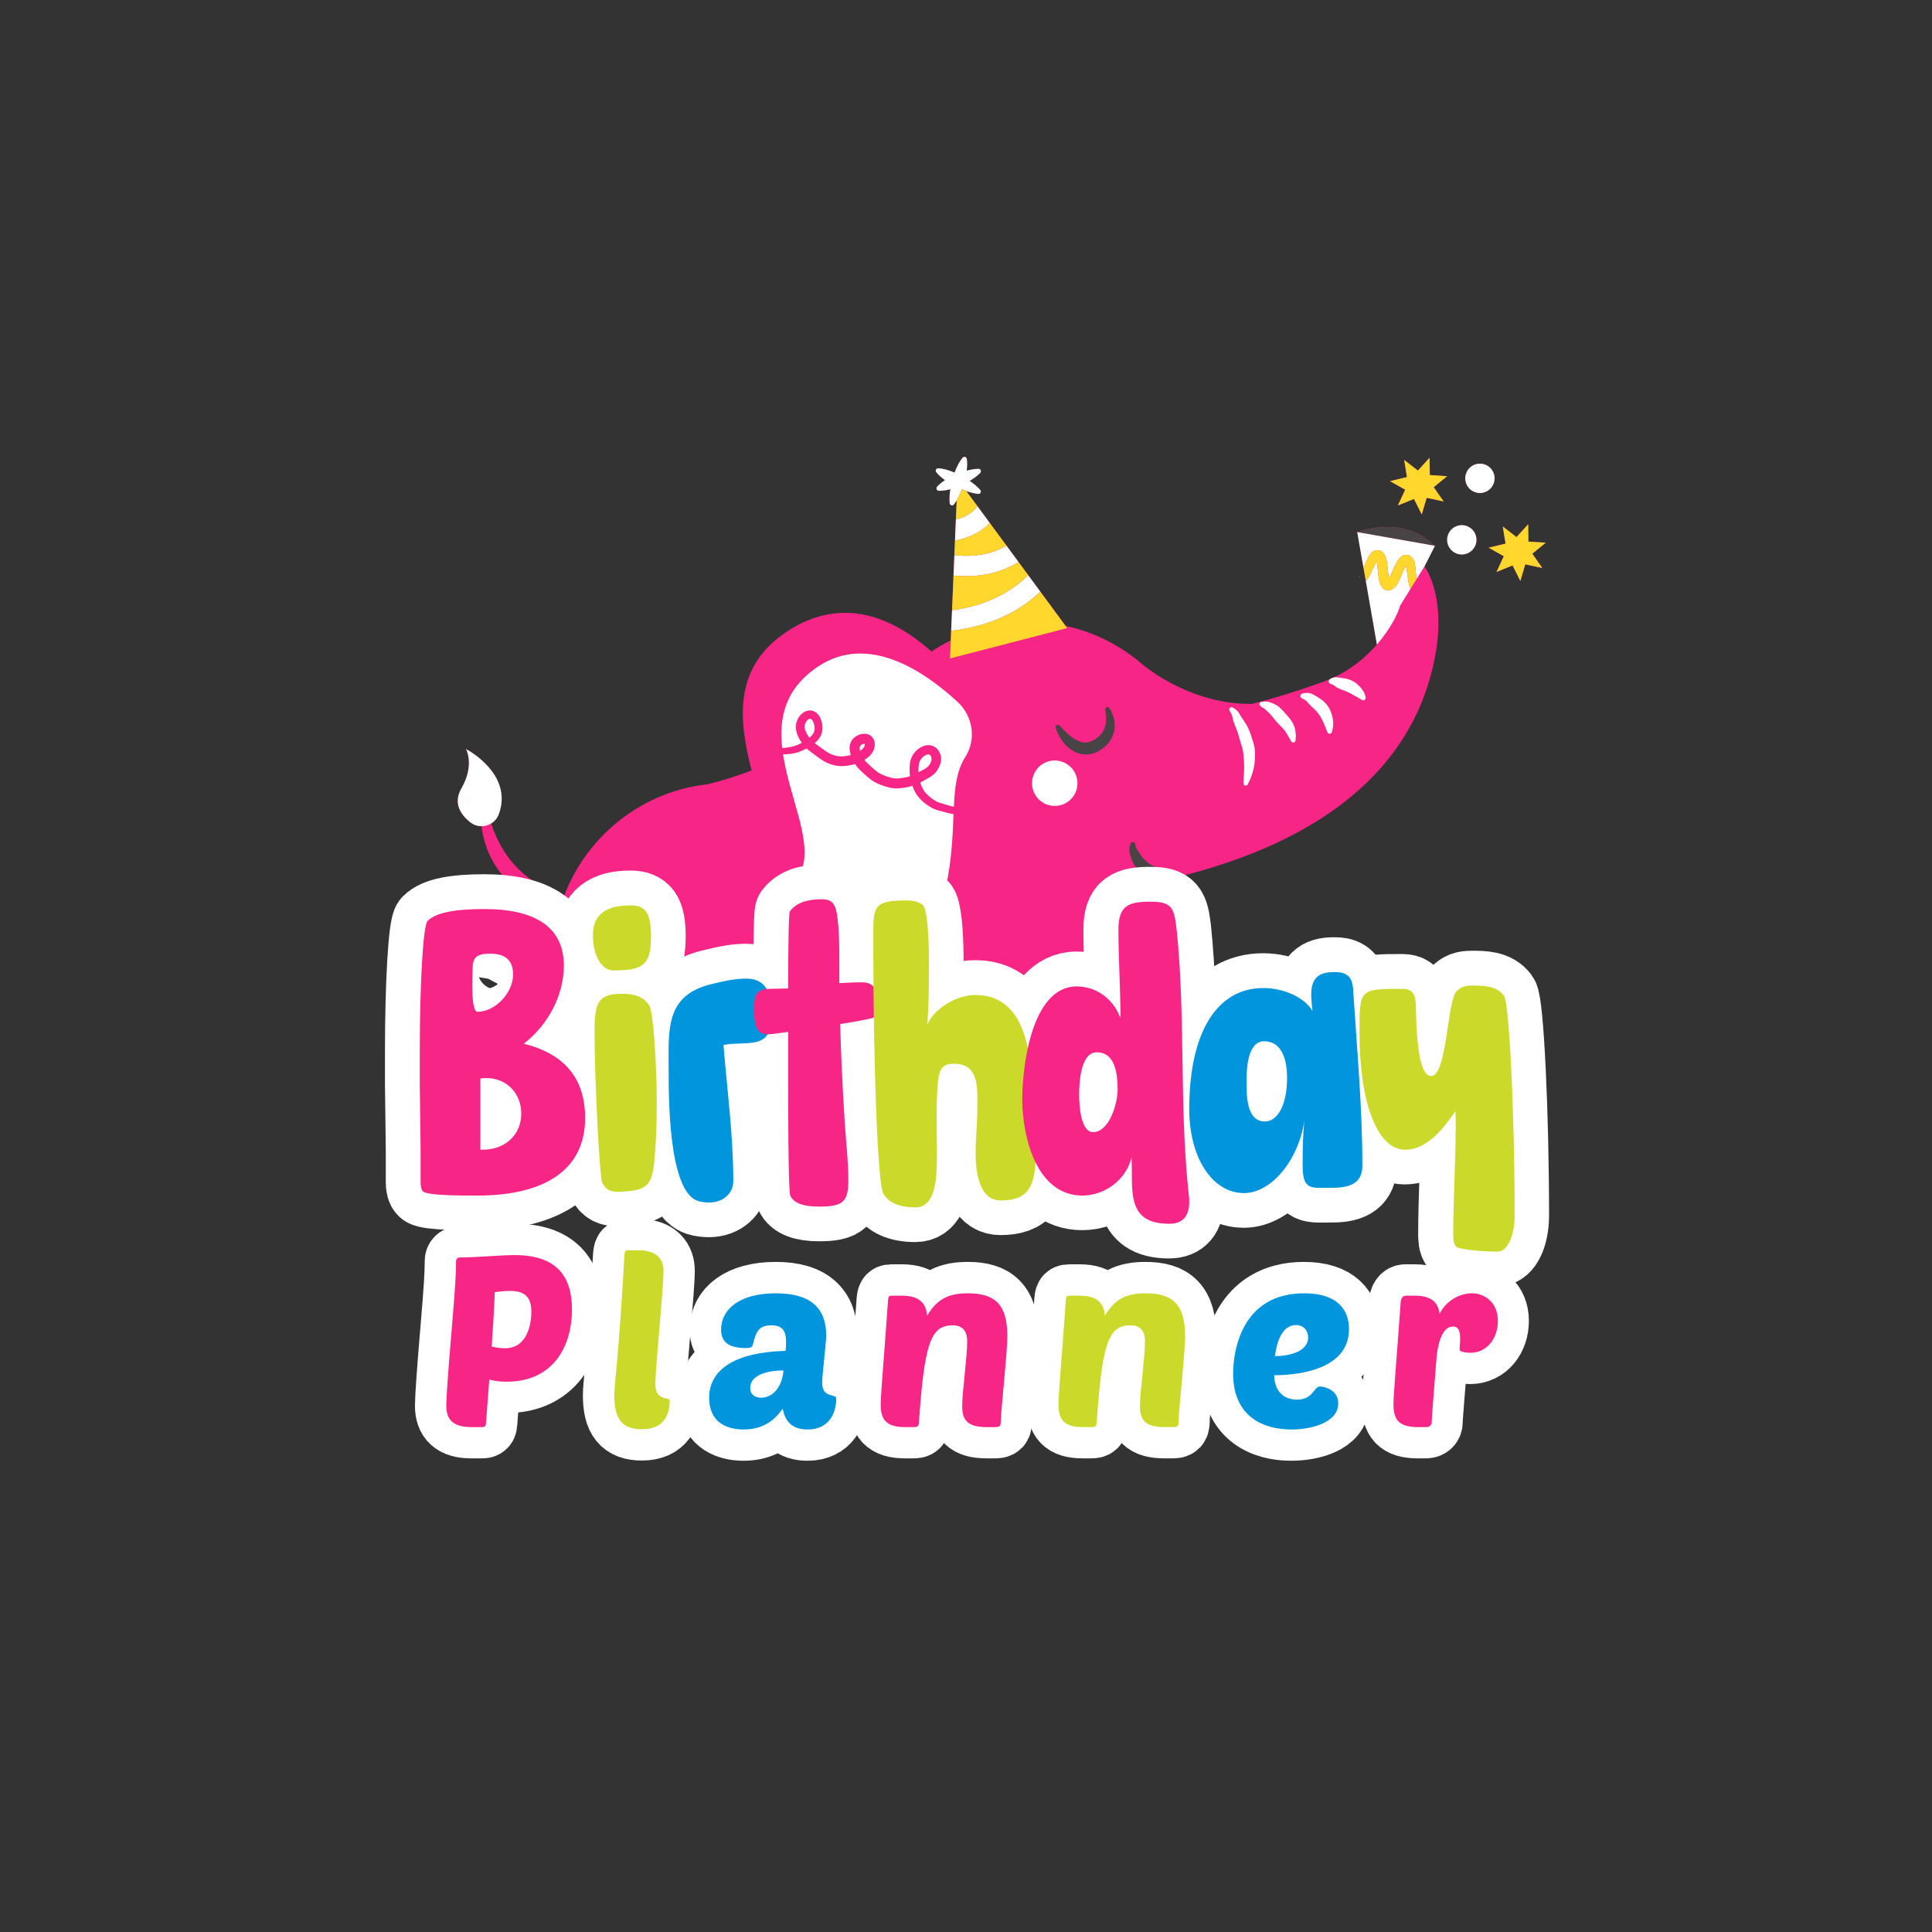 <?xml version="1.0" encoding="UTF-8"?>
<svg xmlns="http://www.w3.org/2000/svg" xmlns:xlink="http://www.w3.org/1999/xlink" width="500" zoomAndPan="magnify" viewBox="0 0 375 375" height="500" preserveAspectRatio="xMidYMid meet" version="1.0">
  <rect x="0" y="0" width="375" height="375" fill="#333333" stroke="none"/>
  <defs>
    <g></g>
    <clipPath id="3c3ff1fb90">
      <path d="M 88 88.641 L 300.043 88.641 L 300.043 231.594 L 88 231.594 Z M 88 88.641 " clip-rule="nonzero"></path>
    </clipPath>
    <clipPath id="a976d88269">
      <path d="M 88 88.641 L 291 88.641 L 291 231.594 L 88 231.594 Z M 88 88.641 " clip-rule="nonzero"></path>
    </clipPath>
    <clipPath id="ae3a1c644d">
      <path d="M 184 88.641 L 300.043 88.641 L 300.043 128 L 184 128 Z M 184 88.641 " clip-rule="nonzero"></path>
    </clipPath>
  </defs>
  <g clip-path="url(#3c3ff1fb90)">
    <path fill="#f72586" d="M 276.488 109.945 C 276.496 109.957 281.93 116.91 277.383 132.219 C 273.258 146.113 261.348 161.754 229.891 169.902 C 229.895 169.945 229.898 169.988 229.891 170.031 C 229.859 170.188 229.75 170.309 229.609 170.359 C 229.523 170.391 229.441 170.414 229.355 170.441 C 222.934 183.816 213 193.996 205.113 200.59 L 214.477 219.129 C 214.336 219.234 214.195 219.336 214.051 219.438 C 213.324 219.941 212.559 220.363 211.77 220.699 C 211.59 220.777 211.402 220.852 211.219 220.922 C 210.406 221.223 209.562 221.441 208.715 221.578 C 205.172 222.133 201.449 221.191 198.547 218.77 C 196.492 217.062 194.047 214.793 191.156 211.797 L 188.668 231.496 C 188.531 231.504 188.391 231.508 188.258 231.512 C 187.371 231.531 186.5 231.461 185.656 231.301 C 185.469 231.273 185.281 231.234 185.102 231.188 C 184.246 230.992 183.418 230.711 182.629 230.348 C 179.328 228.84 176.723 225.961 175.66 222.293 C 175.25 220.863 174.828 219.215 174.414 217.332 C 163.859 220.004 153.566 220.18 147.27 219.926 L 149.473 229.086 C 149.367 229.137 149.262 229.18 149.156 229.223 C 148.34 229.555 147.504 229.805 146.664 229.961 C 146.492 229.992 146.316 230.023 146.145 230.047 C 145.266 230.176 144.375 230.215 143.5 230.16 C 139.848 229.938 136.359 228.16 134.047 225.086 C 132.617 223.176 130.98 220.766 129.137 217.73 L 119.98 229.816 C 119.773 229.707 119.562 229.598 119.363 229.477 C 118.57 229.02 117.836 228.484 117.176 227.887 C 117 227.73 116.836 227.57 116.676 227.41 C 116.051 226.777 115.492 226.086 115.016 225.348 C 113.141 222.457 112.453 218.855 113.328 215.336 C 113.379 215.129 113.434 214.914 113.488 214.699 C 114.559 210.566 113.93 206.215 111.801 202.516 C 108.816 197.332 107.168 191.281 107.34 184.828 C 107.418 181.863 107.895 178.992 108.699 176.262 C 108.473 176.219 108.246 176.18 108.023 176.133 C 107.375 175.988 106.73 175.812 106.094 175.605 C 103.551 174.789 101.137 173.414 99.121 171.566 C 97.109 169.711 95.539 167.379 94.57 164.871 C 94.023 163.398 93.648 161.887 93.453 160.363 C 92.691 160.359 91.918 160.117 91.25 159.582 C 89.43 158.125 87.902 155.906 89.566 153.023 C 92.176 148.508 90.465 145.398 90.465 145.398 C 90.465 145.398 99.68 150.148 96.828 158 C 96.531 158.812 95.992 159.434 95.332 159.84 C 95.805 161.211 96.348 162.527 97.008 163.77 C 98.109 165.852 99.527 167.699 101.234 169.25 C 102.953 170.789 104.938 172.035 107.094 173.031 C 107.859 173.379 108.652 173.691 109.457 173.984 C 113.234 163.91 121.711 156.086 132.172 153.211 L 132.172 153.203 C 132.191 153.199 132.211 153.199 132.23 153.195 C 133.891 152.742 135.598 152.422 137.344 152.227 C 140.211 151.535 143.082 150.609 145.875 149.543 C 143.457 139.895 142.109 129.59 152.801 122.551 C 163.812 115.305 173.828 120.238 180.805 126.465 C 181.996 125.66 183.25 124.938 184.543 124.285 L 184.621 122.441 L 184.789 118.453 L 185.074 111.715 L 185.242 107.762 L 185.359 104.957 L 185.535 100.871 L 185.695 97.102 C 185.535 97.371 185.363 97.641 185.168 97.898 C 185.012 98.105 184.723 98.145 184.516 97.992 C 184.41 97.91 184.348 97.789 184.336 97.664 C 184.258 96.852 184.316 96.074 184.41 95.309 C 184.426 95.188 184.453 95.07 184.473 94.953 C 183.762 95.137 183.031 95.273 182.238 95.262 C 181.977 95.262 181.766 95.047 181.77 94.781 C 181.77 94.664 181.816 94.551 181.895 94.469 C 182.363 93.953 182.887 93.555 183.426 93.199 C 182.824 92.762 182.246 92.277 181.734 91.66 C 181.57 91.457 181.598 91.16 181.797 90.996 C 181.895 90.914 182.016 90.883 182.133 90.891 C 182.961 90.949 183.715 91.156 184.441 91.406 C 184.73 91.504 185.012 91.617 185.285 91.734 C 185.391 91.453 185.5 91.172 185.625 90.895 C 185.941 90.191 186.309 89.5 186.828 88.855 C 186.992 88.652 187.289 88.621 187.492 88.785 C 187.59 88.867 187.648 88.977 187.664 89.094 C 187.766 89.879 187.723 90.625 187.629 91.359 C 187.648 91.355 187.664 91.348 187.684 91.344 C 188.398 91.16 189.129 91.016 189.914 90.996 C 190.172 90.988 190.387 91.195 190.395 91.453 C 190.398 91.582 190.344 91.703 190.258 91.789 C 189.707 92.352 189.102 92.785 188.48 93.18 C 188.387 93.238 188.289 93.289 188.195 93.344 C 188.293 93.41 188.395 93.473 188.492 93.539 C 189.117 93.996 189.719 94.484 190.262 95.098 C 190.434 95.289 190.414 95.582 190.223 95.754 C 190.121 95.844 189.988 95.879 189.863 95.867 C 189.051 95.777 188.301 95.566 187.57 95.32 C 187.566 95.32 187.562 95.316 187.559 95.316 L 189.715 98.246 L 192.121 101.512 L 195.352 105.902 L 197.695 109.078 L 199.57 111.625 L 201.934 114.844 L 206.828 121.484 C 212.203 122.652 217.098 125.094 221.18 128.484 C 221.18 128.484 221.207 128.508 221.254 128.547 C 221.309 128.594 221.359 128.645 221.414 128.688 C 222.91 129.965 231.418 136.742 243.027 136.629 C 247.023 135.613 251.676 134.203 257.047 132.254 C 257.453 132.105 257.848 131.945 258.238 131.777 C 258.344 131.711 258.457 131.645 258.586 131.594 C 258.66 131.562 258.746 131.535 258.836 131.516 C 262.402 129.867 265.195 127.465 267.258 125.094 L 265.113 112.816 L 264.66 110.254 L 263.441 103.281 L 263.445 103.281 L 263.441 103.281 C 263.441 103.281 267.004 101.844 271.367 102.445 C 275.734 103.047 277.938 105.527 278.516 105.941 L 278.52 105.941 Z M 283.734 101.938 C 282.164 101.938 280.891 103.211 280.891 104.781 C 280.891 106.352 282.164 107.621 283.734 107.621 C 285.305 107.621 286.578 106.352 286.578 104.781 C 286.578 103.211 285.305 101.938 283.734 101.938 Z M 290.094 92.844 C 290.094 91.273 288.824 90 287.25 90 C 285.68 90 284.41 91.273 284.41 92.844 C 284.41 94.414 285.68 95.688 287.25 95.688 C 288.824 95.688 290.094 94.414 290.094 92.844 Z M 280.891 92.43 L 277.527 92.211 L 277.48 88.844 L 275.215 91.336 L 272.551 89.273 L 273.086 92.598 L 269.812 93.395 L 272.746 95.051 L 271.328 98.105 L 274.453 96.844 L 275.957 99.859 L 276.918 96.629 L 280.211 97.332 L 278.285 94.566 Z M 300.031 105.34 L 296.668 105.121 L 296.621 101.754 L 294.352 104.246 L 291.688 102.184 L 292.227 105.512 L 288.953 106.305 L 291.887 107.961 L 290.469 111.016 L 293.59 109.754 L 295.098 112.77 L 296.055 109.539 L 299.352 110.242 L 297.426 107.477 Z M 263.941 111.992 C 263.922 111.965 263.895 111.922 263.863 111.867 C 263.797 111.953 263.742 111.98 263.812 111.961 C 263.844 111.965 263.895 111.961 263.93 111.984 C 263.934 111.988 263.938 111.992 263.941 111.992 Z M 263.941 111.992 " fill-opacity="1" fill-rule="nonzero"></path>
  </g>
  <path fill="#484344" d="M 278.516 105.941 L 263.445 103.281 L 263.441 103.281 C 263.441 103.281 267.004 101.844 271.371 102.445 C 275.734 103.047 277.938 105.527 278.516 105.941 Z M 205.895 143.375 C 206.324 144.043 206.844 144.68 207.508 145.215 C 208.164 145.758 208.984 146.195 209.926 146.379 C 210.395 146.457 210.883 146.473 211.359 146.418 C 211.832 146.348 212.297 146.23 212.715 146.043 C 212.93 145.961 213.121 145.844 213.324 145.746 C 213.508 145.633 213.684 145.508 213.863 145.387 C 214.23 145.168 214.547 144.844 214.867 144.543 C 215.477 143.887 215.953 143.078 216.188 142.215 C 216.426 141.348 216.398 140.465 216.246 139.656 C 216.152 139.254 216.047 138.859 215.887 138.488 C 215.734 138.109 215.555 137.77 215.312 137.418 C 215.219 137.277 215.051 137.203 214.875 137.234 C 214.637 137.277 214.48 137.504 214.523 137.742 L 214.531 137.793 C 214.777 139.125 214.777 140.539 214.285 141.582 C 214.051 142.109 213.699 142.547 213.285 142.941 C 213.047 143.113 212.848 143.316 212.57 143.461 L 212.188 143.695 C 212.059 143.75 211.934 143.832 211.805 143.875 C 211.551 143.98 211.297 144.043 211.047 144.09 C 210.797 144.117 210.547 144.129 210.289 144.102 C 209.781 144.039 209.242 143.844 208.711 143.527 C 207.645 142.898 206.625 141.887 205.68 140.84 L 205.66 140.82 C 205.551 140.699 205.379 140.645 205.215 140.691 C 204.98 140.758 204.844 141 204.91 141.234 C 205.129 142.012 205.473 142.695 205.895 143.375 Z M 229.539 169.5 L 229.527 169.5 C 229 169.391 228.5 169.285 227.984 169.156 C 227.477 169.027 226.895 168.906 226.355 168.82 C 225.82 168.738 225.324 168.656 224.961 168.531 C 224.816 168.48 224.523 168.363 224.309 168.273 C 224.078 168.176 223.855 168.082 223.648 167.98 C 223.445 167.879 223.254 167.773 223.086 167.668 C 223.004 167.613 222.93 167.559 222.855 167.504 C 222.77 167.438 222.684 167.367 222.602 167.293 C 222.266 167 221.953 166.664 221.668 166.305 L 221.461 166.027 L 221.359 165.887 L 221.25 165.711 L 220.812 165.07 C 220.68 164.879 220.598 164.773 220.523 164.539 C 220.445 164.312 220.383 164.031 220.297 163.762 L 220.293 163.754 C 220.25 163.621 220.145 163.508 220 163.465 C 219.758 163.391 219.504 163.523 219.43 163.762 C 219.344 164.039 219.273 164.305 219.227 164.621 C 219.176 164.934 219.227 165.367 219.305 165.68 C 219.383 165.996 219.469 166.258 219.551 166.523 L 219.617 166.719 L 219.699 166.945 C 219.758 167.094 219.828 167.238 219.895 167.383 C 220.18 167.953 220.551 168.48 221 168.949 C 221.113 169.062 221.23 169.176 221.352 169.285 C 221.488 169.406 221.633 169.516 221.773 169.613 C 222.062 169.812 222.352 169.973 222.641 170.105 C 222.926 170.238 223.207 170.352 223.488 170.445 C 223.785 170.543 224.004 170.621 224.391 170.711 C 225.086 170.859 225.684 170.84 226.238 170.824 C 226.793 170.793 227.297 170.77 227.883 170.715 C 228.367 170.668 228.871 170.59 229.355 170.441 C 229.441 170.414 229.523 170.391 229.609 170.359 C 229.75 170.309 229.859 170.188 229.891 170.031 C 229.898 169.988 229.895 169.945 229.891 169.902 C 229.875 169.711 229.738 169.543 229.539 169.5 Z M 229.539 169.5 " fill-opacity="1" fill-rule="nonzero"></path>
  <g clip-path="url(#a976d88269)">
    <path fill="#ffffff" d="M 271.738 117.59 C 271.48 118.793 270.023 121.918 267.258 125.094 L 265.113 112.816 C 265.449 112.426 265.648 112.055 265.844 111.688 C 266.043 111.305 266.223 110.926 266.398 110.559 C 266.57 110.191 266.738 109.832 266.91 109.5 C 267.004 109.312 267.109 109.125 267.211 108.969 C 267.234 109.051 267.25 109.137 267.266 109.23 C 267.391 109.93 267.43 110.742 267.523 111.582 C 267.574 112.008 267.621 112.441 267.746 112.926 C 267.809 113.168 267.898 113.434 268.074 113.742 C 268.113 113.812 268.176 113.895 268.242 113.977 C 268.301 114.055 268.387 114.141 268.48 114.223 C 268.668 114.387 268.949 114.52 269.23 114.566 C 269.516 114.605 269.82 114.562 270.047 114.461 C 270.16 114.414 270.27 114.359 270.348 114.297 C 270.434 114.242 270.516 114.18 270.574 114.125 C 270.836 113.887 270.996 113.66 271.129 113.453 C 271.402 113.027 271.582 112.637 271.758 112.246 C 272.109 111.477 272.395 110.715 272.719 110.082 C 272.77 109.98 272.824 109.887 272.879 109.797 C 272.934 109.992 272.984 110.227 273.023 110.461 C 273.086 110.832 273.137 111.227 273.188 111.629 C 273.242 112.035 273.289 112.449 273.363 112.871 C 273.438 113.305 273.52 113.738 273.742 114.242 C 273.754 114.266 273.766 114.285 273.777 114.309 Z M 265.305 108.715 C 265.496 108.316 265.684 107.91 266.055 107.461 C 266.25 107.246 266.504 106.961 267.039 106.824 C 267.293 106.758 267.598 106.781 267.855 106.871 C 267.988 106.914 268.102 106.988 268.223 107.059 C 268.316 107.129 268.41 107.215 268.484 107.297 C 268.77 107.621 268.875 107.906 268.965 108.156 C 269.055 108.41 269.109 108.648 269.152 108.875 C 269.316 109.77 269.359 110.586 269.457 111.359 C 269.496 111.668 269.539 111.977 269.602 112.238 C 269.738 112.008 269.875 111.727 270.004 111.445 C 270.336 110.738 270.629 109.977 271.078 109.18 C 271.188 108.98 271.32 108.777 271.48 108.566 C 271.641 108.352 271.828 108.117 272.199 107.898 C 272.297 107.844 272.406 107.797 272.52 107.758 C 272.652 107.727 272.777 107.695 272.914 107.695 C 273.188 107.691 273.477 107.762 273.695 107.902 C 274.148 108.195 274.301 108.543 274.414 108.805 C 274.633 109.34 274.684 109.781 274.738 110.219 C 274.785 110.652 274.812 111.062 274.84 111.473 C 274.863 111.812 274.887 112.145 274.922 112.465 L 276.488 109.945 L 278.52 105.941 L 278.516 105.941 L 263.445 103.281 L 263.441 103.281 L 264.66 110.254 C 264.711 110.129 264.762 110.004 264.812 109.875 C 264.969 109.496 265.117 109.105 265.305 108.715 Z M 200.371 151.328 C 199.988 153.73 201.629 155.992 204.031 156.375 C 206.438 156.758 208.699 155.121 209.082 152.715 C 209.465 150.309 207.824 148.051 205.422 147.668 C 203.016 147.281 200.758 148.922 200.371 151.328 Z M 152.668 145.113 C 153.18 145.051 153.742 144.945 154.207 144.797 C 154.688 144.652 155.156 144.434 155.633 144.184 C 155.484 143.977 155.344 143.758 155.215 143.523 C 154.902 142.965 154.621 142.383 154.508 141.625 C 154.398 140.887 154.547 140.113 154.898 139.461 C 155.074 139.129 155.309 138.828 155.594 138.57 C 155.879 138.309 156.23 138.082 156.672 137.969 C 157.098 137.844 157.625 137.879 158.051 138.094 C 158.48 138.297 158.785 138.625 158.992 138.941 C 159.203 139.27 159.332 139.598 159.434 139.922 C 159.531 140.246 159.594 140.555 159.629 140.906 C 159.703 141.598 159.566 142.363 159.207 142.992 C 158.898 143.52 158.527 143.906 158.121 144.246 C 158.344 144.422 158.59 144.59 158.844 144.77 C 159.336 145.109 159.781 145.465 160.215 145.758 C 160.656 146.055 161.074 146.301 161.52 146.465 C 161.98 146.637 162.457 146.754 162.93 146.797 C 163.168 146.816 163.383 146.82 163.633 146.801 C 163.883 146.781 164.137 146.754 164.387 146.711 C 164.645 146.668 164.902 146.613 165.152 146.543 C 165 146.094 164.887 145.598 164.914 144.996 C 164.941 144.582 165.062 144.121 165.316 143.727 C 165.574 143.332 165.926 143.031 166.285 142.832 C 166.652 142.637 166.957 142.516 167.434 142.438 C 167.875 142.383 168.402 142.418 168.902 142.734 C 169.145 142.887 169.371 143.117 169.512 143.367 C 169.652 143.609 169.738 143.879 169.766 144.109 C 169.832 144.574 169.781 144.996 169.645 145.406 C 169.355 146.23 168.789 146.777 168.246 147.18 C 168.094 147.289 167.938 147.391 167.785 147.484 C 167.809 147.516 167.832 147.551 167.859 147.582 C 168.141 147.941 168.527 148.301 168.941 148.672 C 169.371 149.059 169.773 149.441 170.164 149.734 C 170.566 150.043 170.93 150.234 171.441 150.445 C 171.922 150.648 172.414 150.816 172.914 150.945 C 173.039 150.977 173.172 151.008 173.289 151.031 C 173.398 151.051 173.504 151.07 173.617 151.082 C 173.84 151.105 174.07 151.109 174.309 151.094 C 174.555 151.078 174.805 151.051 175.07 151.008 L 175.469 150.941 L 175.863 150.871 C 176.121 150.82 176.375 150.754 176.625 150.664 C 176.559 150.125 176.543 149.594 176.555 149.082 L 176.57 148.637 C 176.578 148.473 176.59 148.297 176.617 148.125 C 176.668 147.773 176.758 147.426 176.902 147.094 C 177.176 146.426 177.637 145.836 178.203 145.398 C 178.484 145.184 178.797 144.996 179.148 144.848 C 179.508 144.707 179.918 144.609 180.379 144.637 C 180.836 144.656 181.32 144.852 181.672 145.152 C 182.031 145.449 182.258 145.809 182.418 146.148 C 182.457 146.246 182.492 146.309 182.531 146.43 C 182.574 146.543 182.602 146.656 182.629 146.766 C 182.668 146.988 182.684 147.203 182.672 147.402 C 182.652 147.809 182.555 148.176 182.434 148.516 C 182.305 148.859 182.141 149.172 181.945 149.465 C 181.848 149.605 181.746 149.746 181.637 149.879 C 181.531 150.012 181.383 150.172 181.246 150.289 C 180.688 150.781 180.129 151.059 179.625 151.336 C 179.367 151.473 179.141 151.594 178.902 151.73 C 178.812 151.781 178.715 151.832 178.621 151.879 C 178.652 151.98 178.684 152.078 178.715 152.172 C 178.891 152.664 179.094 153.113 179.359 153.504 C 179.629 153.887 179.996 154.266 180.387 154.605 C 180.77 154.934 181.223 155.258 181.641 155.5 C 182.035 155.719 182.539 155.875 183.078 156.027 L 183.914 156.27 C 184.215 156.363 184.418 156.434 184.68 156.492 C 184.832 156.527 184.988 156.555 185.145 156.578 C 185.34 152.688 185.688 149.555 187.363 146.93 C 189.547 143.5 188.852 138.988 185.867 136.234 C 179.285 130.164 168.457 122.945 158.824 129.348 C 152.363 133.645 151.172 139.305 151.82 145.164 C 152.098 145.168 152.379 145.148 152.668 145.113 Z M 157.902 142.273 C 158.094 141.91 158.156 141.504 158.105 141.062 C 158.043 140.629 157.891 140.117 157.68 139.82 C 157.574 139.668 157.461 139.578 157.375 139.543 C 157.285 139.504 157.211 139.5 157.094 139.535 C 156.859 139.594 156.543 139.895 156.375 140.238 C 156.199 140.59 156.133 140.988 156.203 141.375 C 156.301 141.934 156.68 142.621 157.113 143.207 C 157.441 142.918 157.738 142.59 157.902 142.273 Z M 167.812 144.785 C 167.859 144.66 167.867 144.5 167.852 144.406 C 167.848 144.387 167.844 144.371 167.844 144.363 C 167.824 144.359 167.762 144.352 167.688 144.363 C 167.605 144.375 167.367 144.453 167.238 144.531 C 166.965 144.703 166.902 144.816 166.863 145.121 C 166.852 145.281 166.887 145.496 166.953 145.738 C 167.008 145.703 167.055 145.668 167.105 145.633 C 167.473 145.363 167.727 145.051 167.812 144.785 Z M 179.289 146.816 C 178.953 147.074 178.688 147.406 178.52 147.785 C 178.438 147.973 178.375 148.18 178.34 148.391 C 178.32 148.5 178.312 148.602 178.301 148.723 L 178.277 149.133 C 178.266 149.395 178.262 149.656 178.27 149.906 C 178.43 149.824 178.59 149.738 178.742 149.66 C 179.242 149.402 179.703 149.156 180 148.895 C 181.414 147.633 180.84 145.57 179.289 146.816 Z M 155.82 168.207 C 152.988 178 160.906 188.895 173.598 186.496 C 173.598 186.496 181.527 184.324 184 170.117 C 184.816 165.426 184.941 161.434 185.082 158.004 C 184.848 157.984 184.613 157.945 184.375 157.898 C 184.082 157.84 183.742 157.742 183.504 157.668 L 182.691 157.453 C 182.137 157.309 181.539 157.156 180.922 156.84 C 180.352 156.527 179.867 156.191 179.379 155.801 C 178.902 155.398 178.461 154.973 178.059 154.43 C 177.668 153.895 177.387 153.305 177.176 152.73 C 177.148 152.664 177.125 152.594 177.102 152.523 C 176.816 152.617 176.535 152.691 176.25 152.75 L 175.805 152.836 L 175.363 152.91 C 175.066 152.957 174.75 152.996 174.426 153.016 C 174.102 153.035 173.762 153.035 173.418 153 C 173.246 152.984 173.074 152.957 172.902 152.922 C 172.742 152.891 172.598 152.855 172.449 152.82 C 171.848 152.672 171.258 152.473 170.691 152.234 C 170.148 152.02 169.496 151.68 168.996 151.289 C 168.477 150.902 168.059 150.496 167.637 150.129 C 167.203 149.738 166.75 149.328 166.324 148.801 C 166.219 148.664 166.117 148.523 166.02 148.375 C 166 148.348 165.98 148.324 165.969 148.297 C 165.551 148.43 165.117 148.527 164.684 148.594 C 164.375 148.641 164.059 148.672 163.746 148.688 C 163.422 148.711 163.074 148.703 162.746 148.668 C 162.082 148.598 161.449 148.434 160.848 148.199 C 160.23 147.957 159.668 147.613 159.176 147.266 C 158.668 146.918 158.23 146.555 157.793 146.246 C 157.406 145.957 156.977 145.668 156.562 145.281 C 156.473 145.328 156.379 145.375 156.293 145.418 C 155.758 145.68 155.203 145.926 154.598 146.094 C 153.969 146.273 153.402 146.34 152.789 146.395 C 152.523 146.414 152.258 146.426 151.988 146.414 C 153.203 154.453 157.406 162.715 155.82 168.207 Z M 95.332 159.84 C 95.992 159.434 96.531 158.812 96.828 158 C 99.68 150.148 90.465 145.398 90.465 145.398 C 90.465 145.398 92.176 148.508 89.566 153.023 C 87.902 155.906 89.43 158.125 91.25 159.582 C 91.918 160.117 92.691 160.359 93.453 160.363 C 94.117 160.367 94.766 160.188 95.332 159.84 Z M 283.734 101.938 C 282.164 101.938 280.891 103.211 280.891 104.781 C 280.891 106.352 282.164 107.621 283.734 107.621 C 285.305 107.621 286.578 106.352 286.578 104.781 C 286.578 103.211 285.305 101.938 283.734 101.938 Z M 290.094 92.844 C 290.094 91.273 288.824 90 287.25 90 C 285.68 90 284.41 91.273 284.41 92.844 C 284.41 94.414 285.68 95.688 287.25 95.688 C 288.824 95.688 290.094 94.414 290.094 92.844 Z M 243.531 145.301 C 243.484 144.922 243.395 144.562 243.301 144.223 C 243.207 143.883 243.098 143.566 242.996 143.27 L 242.699 142.367 C 242.469 141.703 242.164 141.062 241.809 140.473 C 241.719 140.324 241.633 140.18 241.535 140.039 L 241.266 139.641 C 241.094 139.398 240.934 139.156 240.777 138.902 L 240.52 138.473 C 240.418 138.309 240.289 138.113 240.141 137.965 C 239.844 137.664 239.547 137.488 239.246 137.324 C 239.109 137.254 238.941 137.25 238.801 137.336 C 238.59 137.469 238.523 137.742 238.652 137.953 L 238.66 137.965 C 238.828 138.238 239.004 138.5 239.086 138.723 C 239.121 138.832 239.145 138.922 239.172 139.055 C 239.195 139.18 239.227 139.348 239.27 139.516 C 239.355 139.855 239.473 140.195 239.598 140.52 L 239.949 141.391 C 240.164 141.949 240.352 142.5 240.5 143.059 C 240.57 143.305 240.66 143.688 240.766 143.996 L 241.043 144.879 C 241.125 145.156 241.191 145.418 241.242 145.672 C 241.27 145.797 241.285 145.926 241.301 146.047 L 241.348 146.5 C 241.402 147.117 241.461 147.715 241.477 148.305 C 241.523 149.477 241.406 150.738 241.344 152.02 L 241.344 152.027 C 241.336 152.191 241.418 152.352 241.574 152.438 C 241.789 152.555 242.059 152.477 242.176 152.262 C 242.824 151.082 243.254 149.82 243.477 148.43 C 243.57 147.742 243.605 147.055 243.598 146.387 L 243.586 145.879 C 243.578 145.684 243.559 145.492 243.531 145.301 Z M 249.652 138.668 C 249.398 138.371 249.129 138.059 248.812 137.73 C 248.492 137.41 248.117 137.059 247.609 136.789 C 247.223 136.602 246.848 136.41 246.301 136.254 C 245.719 136.125 245.34 136.168 244.891 136.207 C 244.77 136.219 244.656 136.273 244.57 136.375 C 244.406 136.57 244.434 136.863 244.633 137.027 L 244.645 137.039 C 244.992 137.328 245.438 137.531 245.629 137.738 C 245.836 137.938 246.148 138.238 246.457 138.508 C 246.836 138.891 247.293 139.562 247.891 140.227 C 248.52 140.906 249.043 141.344 249.41 141.855 C 249.812 142.422 250.168 143.152 250.613 143.895 L 250.621 143.902 C 250.688 144.02 250.809 144.102 250.949 144.121 C 251.199 144.152 251.43 143.977 251.465 143.727 C 251.582 142.836 251.531 141.926 251.211 140.98 C 250.844 139.969 250.137 139.227 249.652 138.668 Z M 257.578 136.852 C 257.281 136.457 256.922 136.117 256.547 135.832 C 256.453 135.762 256.355 135.695 256.258 135.629 L 256.012 135.469 L 255.516 135.164 C 255.348 135.059 255.168 134.953 254.945 134.832 C 254.727 134.715 254.43 134.582 254.145 134.531 C 253.859 134.48 253.605 134.484 253.379 134.512 C 253.148 134.539 252.934 134.582 252.719 134.645 C 252.609 134.68 252.508 134.754 252.445 134.859 C 252.316 135.086 252.395 135.371 252.621 135.5 L 252.629 135.504 C 252.996 135.715 253.391 135.883 253.578 136.059 C 253.672 136.145 253.727 136.223 253.828 136.348 C 253.934 136.465 254.062 136.617 254.203 136.77 C 254.344 136.922 254.5 137.07 254.652 137.219 L 254.887 137.43 L 255.074 137.602 C 255.316 137.832 255.531 138.066 255.734 138.309 C 256.129 138.789 256.457 139.363 256.773 140.02 C 257.086 140.66 257.34 141.348 257.637 142.117 L 257.641 142.133 C 257.688 142.254 257.785 142.355 257.918 142.398 C 258.156 142.484 258.418 142.359 258.5 142.117 C 258.797 141.277 258.844 140.348 258.691 139.441 C 258.539 138.559 258.188 137.633 257.578 136.852 Z M 257.918 132.105 C 257.828 132.355 257.961 132.633 258.211 132.723 L 258.234 132.73 C 258.559 132.844 258.859 132.934 258.977 133.059 C 259.039 133.117 259.102 133.184 259.23 133.273 C 259.352 133.359 259.508 133.457 259.672 133.543 C 259.836 133.633 260.004 133.707 260.176 133.777 L 260.629 133.945 C 260.895 134.039 261.137 134.133 261.371 134.227 C 261.605 134.324 261.824 134.43 262.043 134.543 C 262.234 134.645 262.551 134.836 262.801 134.973 C 263.32 135.254 263.781 135.492 264.32 135.844 L 264.352 135.867 C 264.441 135.926 264.551 135.953 264.66 135.938 C 264.918 135.91 265.105 135.68 265.074 135.422 C 264.988 134.652 264.543 133.957 264.078 133.43 C 263.828 133.16 263.648 132.949 263.316 132.684 C 263.008 132.438 262.664 132.23 262.312 132.074 C 261.961 131.91 261.598 131.801 261.25 131.727 C 261.16 131.703 261.074 131.691 260.988 131.676 L 260.773 131.645 L 260.363 131.59 L 259.91 131.52 C 259.738 131.492 259.5 131.445 259.25 131.453 C 259.098 131.457 258.965 131.48 258.836 131.516 C 258.75 131.535 258.66 131.562 258.586 131.594 C 258.457 131.645 258.348 131.711 258.238 131.777 C 258.188 131.809 258.133 131.84 258.086 131.879 C 258.012 131.934 257.949 132.008 257.918 132.105 Z M 119.273 226.914 C 118.289 226.82 117.539 227.48 117.176 227.887 C 117.836 228.484 118.57 229.02 119.363 229.477 C 120.406 228.637 120.48 227.027 119.273 226.914 Z M 116.734 224.742 C 116.02 224.676 115.426 225 115.016 225.348 C 115.492 226.086 116.051 226.777 116.676 227.41 C 117.855 226.613 117.992 224.863 116.734 224.742 Z M 146.887 227.613 C 146.285 228.434 146.5 229.457 146.664 229.961 C 147.504 229.805 148.34 229.555 149.156 229.223 C 149.203 227.699 147.668 226.543 146.887 227.613 Z M 143.871 228.461 C 143.473 229.008 143.434 229.645 143.5 230.16 C 144.375 230.215 145.266 230.176 146.145 230.047 C 146.168 228.543 144.648 227.398 143.871 228.461 Z M 186.805 229.172 C 185.883 229.707 185.695 230.801 185.656 231.301 C 186.5 231.461 187.371 231.531 188.258 231.512 C 188.871 230.145 187.938 228.508 186.805 229.172 Z M 183.699 228.742 C 183.031 229.133 182.746 229.816 182.629 230.348 C 183.418 230.711 184.246 230.992 185.102 231.188 C 185.812 229.801 184.859 228.066 183.699 228.742 Z M 211.562 218.227 C 211.055 219.215 211.543 220.289 211.77 220.699 C 212.559 220.363 213.324 219.941 214.051 219.438 C 213.844 217.941 212.16 217.055 211.562 218.227 Z M 208.715 219.543 C 208.34 220.277 208.512 221.055 208.715 221.578 C 209.562 221.441 210.406 221.223 211.219 220.922 C 211.125 219.324 209.336 218.324 208.715 219.543 Z M 129.625 215.543 L 129.637 215.535 C 130.199 215.199 130.789 214.887 131.398 214.426 C 131.699 214.207 132.008 213.871 132.23 213.629 C 132.473 213.371 132.699 213.098 132.922 212.82 C 133.141 212.535 133.359 212.25 133.559 211.949 C 133.75 211.672 133.988 211.277 134.141 210.918 C 134.465 210.191 134.637 209.508 134.844 209.004 C 135.074 208.438 135.371 207.832 135.629 207.113 C 135.758 206.766 135.867 206.328 135.93 205.984 C 135.992 205.621 136.047 205.262 136.078 204.906 C 136.145 204.184 136.156 203.523 136.156 202.824 C 136.152 202.484 136.152 202.086 136.082 201.695 C 136.012 201.324 135.926 201.008 135.832 200.672 C 135.785 200.52 135.664 200.398 135.5 200.359 C 135.262 200.305 135.02 200.453 134.965 200.695 L 134.965 200.699 C 134.887 201.039 134.844 201.402 134.785 201.711 C 134.73 201.996 134.641 202.277 134.543 202.605 C 134.355 203.25 134.191 203.938 134.035 204.555 C 133.949 204.867 133.871 205.172 133.777 205.469 C 133.684 205.785 133.602 206 133.48 206.281 C 133.246 206.832 132.93 207.438 132.656 208.133 C 132.367 208.891 132.238 209.539 132.051 210.074 C 131.895 210.547 131.562 211.141 131.258 211.703 L 130.777 212.555 C 130.602 212.863 130.488 213.059 130.297 213.312 C 129.938 213.805 129.434 214.305 129.031 214.918 C 128.938 215.055 128.93 215.238 129.02 215.391 C 129.145 215.598 129.418 215.668 129.625 215.543 Z M 174.551 216.457 C 174.793 216.488 175.02 216.316 175.051 216.074 L 175.055 216.047 C 175.188 214.996 175.195 213.992 175.16 213 C 175.164 211.992 175.137 210.996 175.129 210.039 C 175.133 209.656 175.18 209.25 175.258 208.789 C 175.332 208.324 175.453 207.812 175.473 207.145 C 175.469 206.609 175.422 206.02 175.297 205.484 C 175.234 205.219 175.18 205.105 175.164 204.883 C 175.141 204.668 175.148 204.414 175.137 204.156 L 175.137 204.137 C 175.133 204.004 175.066 203.871 174.949 203.785 C 174.746 203.641 174.461 203.688 174.312 203.891 C 174.152 204.117 174.012 204.348 173.887 204.633 C 173.762 204.91 173.707 205.312 173.672 205.555 C 173.602 206.039 173.504 206.469 173.406 206.949 C 173.223 207.652 172.742 208.793 172.777 210.074 C 172.805 211.152 172.949 212.191 173.164 213.207 C 173.441 214.23 173.754 215.238 174.203 216.203 C 174.266 216.336 174.395 216.438 174.551 216.457 Z M 199.57 111.625 C 196.965 114.234 192.332 117.438 184.789 118.453 L 184.621 122.441 C 193.23 121.465 198.691 117.945 201.934 114.844 Z M 197.695 109.078 L 195.352 105.898 C 192.812 107.434 189.973 107.887 187.496 107.887 C 186.695 107.887 185.938 107.84 185.242 107.762 L 185.074 111.715 C 185.832 111.785 186.645 111.832 187.504 111.832 C 190.656 111.832 194.344 111.211 197.695 109.078 Z M 192.121 101.512 L 189.715 98.246 C 189.113 99.113 187.914 100.203 185.535 100.871 L 185.359 104.957 C 188.734 104.266 190.824 102.898 192.121 101.512 Z M 186.691 94.98 C 186.977 95.098 187.266 95.215 187.559 95.316 C 187.562 95.316 187.566 95.316 187.57 95.32 C 188.301 95.566 189.051 95.777 189.863 95.867 C 189.988 95.879 190.121 95.844 190.223 95.754 C 190.414 95.582 190.434 95.289 190.262 95.098 C 189.719 94.484 189.117 93.996 188.492 93.539 C 188.395 93.473 188.293 93.41 188.195 93.344 C 188.289 93.289 188.387 93.238 188.48 93.18 C 189.102 92.785 189.707 92.352 190.258 91.789 C 190.344 91.703 190.398 91.582 190.395 91.453 C 190.387 91.195 190.172 90.988 189.914 90.996 C 189.129 91.016 188.398 91.16 187.684 91.344 C 187.668 91.348 187.648 91.352 187.629 91.359 C 187.723 90.625 187.766 89.879 187.664 89.094 C 187.648 88.977 187.59 88.863 187.492 88.785 C 187.289 88.621 186.992 88.652 186.828 88.855 C 186.309 89.5 185.941 90.191 185.625 90.895 C 185.5 91.172 185.391 91.453 185.285 91.734 C 185.012 91.617 184.73 91.504 184.441 91.406 C 183.715 91.156 182.961 90.949 182.133 90.891 C 182.016 90.883 181.895 90.914 181.797 90.996 C 181.598 91.16 181.57 91.457 181.734 91.66 C 182.246 92.277 182.824 92.762 183.426 93.199 C 182.887 93.555 182.363 93.953 181.895 94.469 C 181.816 94.551 181.77 94.66 181.77 94.781 C 181.766 95.047 181.977 95.262 182.238 95.262 C 183.031 95.273 183.762 95.137 184.473 94.953 C 184.453 95.07 184.426 95.188 184.41 95.309 C 184.316 96.074 184.258 96.848 184.336 97.664 C 184.348 97.789 184.41 97.91 184.516 97.992 C 184.723 98.145 185.012 98.105 185.168 97.898 C 185.363 97.641 185.535 97.371 185.695 97.102 C 185.934 96.691 186.145 96.273 186.34 95.852 C 186.469 95.566 186.582 95.273 186.691 94.98 Z M 186.691 94.98 " fill-opacity="1" fill-rule="nonzero"></path>
  </g>
  <g clip-path="url(#ae3a1c644d)">
    <path fill="#ffd72d" d="M 265.844 111.688 C 265.648 112.055 265.449 112.426 265.113 112.816 L 264.66 110.254 C 264.711 110.129 264.762 110.004 264.812 109.875 C 264.969 109.496 265.117 109.105 265.305 108.715 C 265.496 108.316 265.684 107.91 266.055 107.461 C 266.25 107.246 266.504 106.961 267.039 106.824 C 267.293 106.758 267.598 106.781 267.855 106.871 C 267.988 106.914 268.102 106.988 268.223 107.059 C 268.316 107.129 268.41 107.215 268.484 107.297 C 268.77 107.621 268.875 107.906 268.965 108.156 C 269.055 108.41 269.109 108.648 269.152 108.875 C 269.316 109.77 269.359 110.586 269.457 111.359 C 269.496 111.668 269.539 111.977 269.602 112.238 C 269.738 112.008 269.875 111.727 270.004 111.445 C 270.336 110.738 270.629 109.977 271.078 109.18 C 271.188 108.98 271.32 108.777 271.48 108.566 C 271.641 108.352 271.828 108.117 272.199 107.898 C 272.297 107.844 272.406 107.797 272.52 107.758 C 272.652 107.727 272.777 107.695 272.914 107.695 C 273.188 107.691 273.477 107.762 273.695 107.902 C 274.148 108.195 274.301 108.543 274.414 108.805 C 274.633 109.34 274.684 109.781 274.738 110.219 C 274.785 110.652 274.812 111.062 274.84 111.473 C 274.863 111.812 274.887 112.145 274.922 112.465 L 273.777 114.309 C 273.766 114.285 273.754 114.266 273.742 114.242 C 273.52 113.738 273.438 113.305 273.363 112.871 C 273.289 112.449 273.242 112.035 273.188 111.629 C 273.137 111.227 273.086 110.832 273.023 110.461 C 272.984 110.227 272.934 109.992 272.879 109.797 C 272.824 109.887 272.77 109.98 272.719 110.082 C 272.395 110.715 272.109 111.477 271.758 112.246 C 271.582 112.637 271.402 113.027 271.129 113.453 C 270.996 113.664 270.836 113.887 270.574 114.125 C 270.516 114.18 270.434 114.242 270.348 114.297 C 270.27 114.359 270.16 114.414 270.047 114.461 C 269.82 114.562 269.516 114.605 269.23 114.566 C 268.949 114.52 268.668 114.387 268.48 114.223 C 268.387 114.141 268.301 114.055 268.242 113.977 C 268.176 113.895 268.113 113.812 268.074 113.742 C 267.898 113.434 267.809 113.168 267.746 112.926 C 267.621 112.441 267.574 112.008 267.523 111.582 C 267.43 110.742 267.391 109.93 267.266 109.23 C 267.25 109.137 267.234 109.051 267.211 108.969 C 267.109 109.125 267.004 109.312 266.91 109.5 C 266.738 109.836 266.57 110.191 266.398 110.559 C 266.223 110.926 266.043 111.305 265.844 111.688 Z M 197.695 109.078 C 194.344 111.211 190.656 111.832 187.504 111.832 C 186.645 111.832 185.832 111.785 185.074 111.715 L 184.789 118.453 C 192.332 117.438 196.965 114.234 199.57 111.625 Z M 195.352 105.898 L 192.121 101.512 C 190.824 102.898 188.734 104.266 185.359 104.957 L 185.242 107.762 C 185.938 107.84 186.695 107.887 187.496 107.887 C 189.973 107.887 192.812 107.434 195.352 105.898 Z M 189.715 98.242 L 187.559 95.316 C 187.266 95.215 186.977 95.098 186.691 94.98 C 186.582 95.273 186.469 95.566 186.34 95.852 C 186.145 96.273 185.934 96.691 185.695 97.102 L 185.535 100.871 C 187.914 100.203 189.113 99.113 189.715 98.242 Z M 207.141 121.914 L 206.828 121.484 L 201.934 114.844 C 198.691 117.945 193.23 121.465 184.621 122.441 L 184.543 124.285 L 184.395 127.805 Z M 280.891 92.43 L 277.527 92.211 L 277.48 88.844 L 275.215 91.336 L 272.551 89.273 L 273.086 92.598 L 269.812 93.395 L 272.746 95.051 L 271.328 98.105 L 274.453 96.844 L 275.957 99.859 L 276.918 96.629 L 280.211 97.332 L 278.285 94.566 Z M 300.031 105.34 L 296.668 105.121 L 296.621 101.754 L 294.352 104.246 L 291.688 102.184 L 292.227 105.512 L 288.953 106.305 L 291.887 107.961 L 290.469 111.016 L 293.59 109.754 L 295.098 112.77 L 296.055 109.539 L 299.352 110.242 L 297.426 107.477 Z M 263.941 111.992 C 263.922 111.965 263.895 111.922 263.863 111.867 C 263.797 111.953 263.742 111.98 263.812 111.961 C 263.844 111.965 263.895 111.961 263.93 111.984 C 263.934 111.988 263.938 111.992 263.941 111.992 Z M 263.941 111.992 " fill-opacity="1" fill-rule="nonzero"></path>
  </g>
  <path stroke-linecap="butt" transform="matrix(0.603, 0, 0, 0.603, 57.776, 157.213)" fill="none" stroke-linejoin="miter" d="M 57.853 124.065 C 80.26 124.065 92.513 115.257 92.513 99.184 C 92.513 86.413 85.92 78.506 72.735 75.229 C 80.778 69.018 85.661 59.408 85.661 50.05 C 85.661 38.089 76.951 31.884 60.1 31.884 C 50.36 31.884 44.441 33.076 41.805 35.712 C 40.361 37.156 39.299 56.124 39.299 77.573 C 39.299 81.141 39.299 84.58 39.299 88.123 L 39.558 109.183 C 39.558 112.751 39.558 116.19 39.558 119.726 C 39.558 121.3 39.811 122.232 40.361 122.75 C 41.805 124.194 55.373 124.065 57.853 124.065 Z M 57.853 64.938 C 55.632 64.938 56.273 53.236 56.273 51.112 C 56.273 47.414 57.594 46.255 61.933 46.255 C 66.952 46.255 69.329 48.476 69.329 52.945 C 69.329 58.89 63.539 64.938 57.853 64.938 Z M 71.964 97.733 C 71.964 104.455 66.822 109.338 59.589 109.338 L 58.786 109.338 L 58.786 86.413 C 59.459 86.29 60.1 86.29 60.774 86.29 C 67.204 86.29 71.964 91.141 71.964 97.733 Z M 71.964 97.733 " stroke="#ffffff" stroke-width="22.391" stroke-opacity="1" stroke-miterlimit="4"></path>
  <path stroke-linecap="butt" transform="matrix(0.603, 0, 0, 0.603, 57.776, 157.213)" fill="none" stroke-linejoin="miter" d="M 94.993 40.31 C 94.993 46.773 97.759 51.656 101.586 51.656 C 111.455 51.656 113.703 49.668 113.703 40.562 C 113.703 33.199 111.999 30.693 107.117 30.693 C 98.944 30.693 94.993 33.879 94.993 40.31 Z M 115.535 94.197 C 115.535 81.012 114.383 64.809 113.191 62.976 C 111.455 60.34 108.852 59.149 104.604 59.149 C 97.111 59.149 95.537 61.273 95.537 71.142 C 95.537 86.29 97.111 118.282 98.044 119.985 C 99.073 122.109 100.394 122.88 103.574 122.88 C 104.092 122.88 104.766 122.75 105.407 122.75 C 112.388 122.232 113.962 120.658 114.765 113.133 C 115.283 107.894 115.535 102.072 115.535 94.197 Z M 115.535 94.197 " stroke="#ffffff" stroke-width="22.391" stroke-opacity="1" stroke-miterlimit="4"></path>
  <path stroke-linecap="butt" transform="matrix(0.603, 0, 0, 0.603, 57.776, 157.213)" fill="none" stroke-linejoin="miter" d="M 144.406 54.266 C 141.511 54.266 138.616 54.68 132.801 56.124 C 118.204 59.79 119.389 70.883 119.389 83.648 C 119.389 91.944 119.259 122.621 128.714 125.807 C 129.906 126.189 131.22 126.319 132.412 126.319 C 136.881 126.319 140.196 123.424 140.196 119.467 C 140.196 104.837 138.202 90.24 137.042 75.611 C 144.794 74.167 152.572 77.573 152.572 66.13 C 152.572 57.957 150.066 54.266 144.406 54.266 Z M 144.406 54.266 " stroke="#ffffff" stroke-width="22.391" stroke-opacity="1" stroke-miterlimit="4"></path>
  <path stroke-linecap="butt" transform="matrix(0.603, 0, 0, 0.603, 57.776, 157.213)" fill="none" stroke-linejoin="miter" d="M 168.516 28.731 C 163.763 28.731 160.22 30.052 158.362 32.688 C 157.973 33.199 157.844 46.902 157.844 57.446 C 155.849 57.446 153.887 57.575 151.801 57.575 C 146.523 57.575 146.912 61.111 146.912 65.197 C 146.912 70.08 148.233 72.205 151.251 72.205 C 152.054 72.205 154.567 71.913 157.844 71.401 L 157.844 88.796 C 157.844 92.332 157.844 122.491 158.485 124.065 C 159.547 126.448 162.571 127.64 167.843 127.64 C 175.497 127.64 177.201 126.06 177.201 119.344 C 177.201 112.881 176.398 106.573 176.009 100.116 C 175.238 87.864 174.824 77.735 174.565 68.895 C 180.477 67.963 185.108 67.063 185.367 66.803 C 186.429 65.741 186.818 64.42 186.818 62.717 C 186.818 57.705 185.237 55.451 181.669 55.451 C 179.163 55.451 176.812 55.58 174.306 55.742 C 174.306 53.489 174.306 51.241 174.306 49.02 C 174.306 44.519 174.306 39.921 173.794 35.323 C 173.244 30.311 172.182 28.731 168.516 28.731 Z M 168.516 28.731 " stroke="#ffffff" stroke-width="22.391" stroke-opacity="1" stroke-miterlimit="4"></path>
  <path stroke-linecap="butt" transform="matrix(0.603, 0, 0, 0.603, 57.776, 157.213)" fill="none" stroke-linejoin="miter" d="M 237.532 110.498 C 237.532 97.604 236.858 87.864 235.414 79.024 C 233.322 65.871 227.5 59.537 218.019 59.537 C 211.971 59.537 204.866 63.876 202.613 69.018 C 203.001 63.876 203.163 58.767 203.163 48.606 C 203.163 38.859 202.36 31.496 201.169 30.563 C 199.724 29.508 198.274 29.119 196.027 29.119 C 184.447 29.119 185.25 31.114 185.25 43.878 C 185.25 82.974 186.701 120.114 188.404 123.294 C 189.978 126.319 193.546 127.892 198.792 127.892 C 203.293 127.892 205.378 123.553 205.637 114.869 C 205.928 106.288 205.255 97.604 205.928 88.926 C 206.311 83.266 207.373 81.66 211.329 81.66 C 219.755 81.66 218.693 90.499 218.693 96.963 C 218.693 101.431 218.175 105.77 218.175 110.238 C 218.175 120.276 220.94 125.645 226.186 125.645 C 234.637 125.645 237.532 121.85 237.532 110.498 Z M 237.532 110.498 " stroke="#ffffff" stroke-width="22.391" stroke-opacity="1" stroke-miterlimit="4"></path>
  <path stroke-linecap="butt" transform="matrix(0.603, 0, 0, 0.603, 57.776, 157.213)" fill="none" stroke-linejoin="miter" d="M 264.789 67.063 C 262.672 60.981 257.141 56.772 250.678 56.772 C 236.204 56.772 233.186 82.463 233.186 93.135 C 233.186 104.967 237.655 124.065 252.543 124.065 C 259.777 124.065 266.622 118.955 268.325 111.819 C 268.876 121.98 266.24 133.164 280.449 133.164 C 285.047 133.164 286.912 130.405 286.912 126.06 C 286.912 124.486 286.653 123.042 286.497 121.429 C 283.732 93.776 285.72 65.871 282.832 38.218 C 282.022 31.625 281.381 29.508 274.536 29.508 C 267.393 29.508 264.116 30.693 264.116 38.477 C 264.116 47.958 264.789 57.575 264.789 67.063 Z M 255.95 103.652 C 251.863 103.652 251.481 94.586 251.481 91.691 C 251.481 87.993 251.863 77.994 257.141 77.994 C 263.345 77.994 263.857 85.48 263.857 90.111 C 263.857 94.327 261.221 103.652 255.95 103.652 Z M 255.95 103.652 " stroke="#ffffff" stroke-width="22.391" stroke-opacity="1" stroke-miterlimit="4"></path>
  <path stroke-linecap="butt" transform="matrix(0.603, 0, 0, 0.603, 57.776, 157.213)" fill="none" stroke-linejoin="miter" d="M 326.558 64.679 C 324.182 60.47 317.459 57.316 310.744 57.316 C 295.726 57.316 286.918 71.661 286.918 96.289 C 286.918 111.819 294.281 123.294 304.565 123.294 C 313.25 123.294 322.057 112.751 323.922 100.116 C 323.508 104.196 323.378 108.794 323.378 114.066 C 323.378 122.621 325.885 121.591 333.118 121.591 C 339.711 121.591 342.606 119.344 342.606 114.454 C 342.606 95.9 340.903 77.314 339.711 58.89 C 339.582 56.254 339.452 53.618 336.564 52.556 C 335.631 52.174 334.31 52.174 333.41 52.174 C 328.391 52.174 326.144 54.266 326.144 59.408 C 326.144 61.273 326.403 62.976 326.558 64.679 Z M 311.255 100.239 C 305.084 100.239 305.343 91.27 305.343 86.931 C 305.343 78.765 307.331 74.426 310.996 74.426 C 315.756 74.426 318.392 78.635 318.392 86.29 C 318.392 94.586 315.504 100.239 311.255 100.239 Z M 311.255 100.239 " stroke="#ffffff" stroke-width="22.391" stroke-opacity="1" stroke-miterlimit="4"></path>
  <path stroke-linecap="butt" transform="matrix(0.603, 0, 0, 0.603, 57.776, 157.213)" fill="none" stroke-linejoin="miter" d="M 377.92 56.513 C 375.414 56.513 374.222 57.031 372.907 58.346 C 369.883 61.402 369.883 85.61 364.735 85.61 C 360.137 85.61 360.014 68.507 359.884 65.068 C 359.755 61.785 360.266 57.575 355.668 57.575 C 341.557 57.575 341.719 57.446 341.719 71.913 C 341.719 94.327 347.502 109.338 356.316 109.338 C 361.717 109.338 366.859 105.517 372.519 96.963 C 372.648 97.992 372.648 99.184 372.648 101.431 C 372.648 113.133 371.878 124.874 371.878 136.447 C 371.878 137.891 371.878 139.504 372.778 140.527 C 373.451 141.337 380.685 142.107 386.216 142.107 C 389.24 142.107 391.617 137.121 391.617 130.528 C 391.617 97.863 389.914 62.173 388.178 59.79 C 385.827 56.513 381.618 56.513 377.92 56.513 Z M 377.92 56.513 " stroke="#ffffff" stroke-width="22.391" stroke-opacity="1" stroke-miterlimit="4"></path>
  <g fill="#f72586" fill-opacity="1">
    <g transform="translate(77.427, 232.611)">
      <g>
        <path d="M 15.254 -0.555 C 28.758 -0.555 36.145 -5.879 36.145 -15.57 C 36.145 -23.277 32.172 -28.043 24.23 -30.027 C 29.074 -33.762 32.016 -39.562 32.016 -45.199 C 32.016 -52.43 26.77 -56.164 16.602 -56.164 C 10.723 -56.164 7.148 -55.449 5.562 -53.859 C 4.688 -52.984 4.051 -41.547 4.051 -28.598 C 4.051 -26.453 4.051 -24.387 4.051 -22.242 L 4.211 -9.531 C 4.211 -7.387 4.211 -5.324 4.211 -3.176 C 4.211 -2.223 4.371 -1.668 4.688 -1.352 C 5.562 -0.477 13.742 -0.555 15.254 -0.555 Z M 15.254 -36.223 C 13.902 -36.223 14.301 -43.293 14.301 -44.566 C 14.301 -46.789 15.094 -47.504 17.715 -47.504 C 20.734 -47.504 22.164 -46.152 22.164 -43.453 C 22.164 -39.879 18.668 -36.223 15.254 -36.223 Z M 23.754 -16.445 C 23.754 -12.391 20.652 -9.453 16.285 -9.453 L 15.809 -9.453 L 15.809 -23.277 C 16.207 -23.355 16.602 -23.355 17 -23.355 C 20.891 -23.355 23.754 -20.414 23.754 -16.445 Z M 23.754 -16.445 "></path>
      </g>
    </g>
  </g>
  <g fill="#cbda2a" fill-opacity="1">
    <g transform="translate(110.554, 232.611)">
      <g>
        <path d="M 4.527 -51.078 C 4.527 -47.188 6.195 -44.246 8.5 -44.246 C 14.457 -44.246 15.809 -45.438 15.809 -50.922 C 15.809 -55.367 14.777 -56.879 11.836 -56.879 C 6.91 -56.879 4.527 -54.973 4.527 -51.078 Z M 16.922 -18.59 C 16.922 -26.531 16.207 -36.305 15.492 -37.414 C 14.457 -39.004 12.867 -39.719 10.328 -39.719 C 5.801 -39.719 4.848 -38.449 4.848 -32.492 C 4.848 -23.355 5.801 -4.051 6.355 -3.02 C 6.992 -1.746 7.785 -1.27 9.691 -1.27 C 10.008 -1.27 10.406 -1.352 10.805 -1.352 C 15.016 -1.668 15.969 -2.621 16.445 -7.148 C 16.762 -10.328 16.922 -13.824 16.922 -18.59 Z M 16.922 -18.59 "></path>
      </g>
    </g>
  </g>
  <g fill="#0195dd" fill-opacity="1">
    <g transform="translate(126.765, 232.611)">
      <g>
        <path d="M 18.113 -42.66 C 16.363 -42.66 14.617 -42.422 11.121 -41.547 C 2.305 -39.324 3.02 -32.648 3.02 -24.945 C 3.02 -19.938 2.938 -1.43 8.66 0.477 C 9.375 0.715 10.168 0.793 10.883 0.793 C 13.586 0.793 15.57 -0.953 15.57 -3.336 C 15.57 -12.152 14.379 -20.973 13.664 -29.789 C 18.352 -30.664 23.039 -28.598 23.039 -35.508 C 23.039 -40.434 21.527 -42.66 18.113 -42.66 Z M 18.113 -42.66 "></path>
      </g>
    </g>
  </g>
  <g fill="#f72586" fill-opacity="1">
    <g transform="translate(145.595, 232.611)">
      <g>
        <path d="M 13.824 -58.07 C 10.961 -58.07 8.816 -57.277 7.707 -55.688 C 7.469 -55.367 7.387 -47.105 7.387 -40.754 C 6.195 -40.754 5.004 -40.672 3.734 -40.672 C 0.555 -40.672 0.793 -38.527 0.793 -36.066 C 0.793 -33.125 1.59 -31.855 3.414 -31.855 C 3.891 -31.855 5.402 -32.016 7.387 -32.332 L 7.387 -21.848 C 7.387 -19.699 7.387 -1.508 7.785 -0.555 C 8.422 0.875 10.246 1.59 13.426 1.59 C 18.031 1.59 19.066 0.637 19.066 -3.414 C 19.066 -7.309 18.59 -11.121 18.352 -15.016 C 17.875 -22.402 17.637 -28.52 17.477 -33.84 C 21.051 -34.398 23.832 -34.953 23.992 -35.113 C 24.625 -35.746 24.863 -36.543 24.863 -37.574 C 24.863 -40.594 23.91 -41.945 21.766 -41.945 C 20.258 -41.945 18.828 -41.863 17.316 -41.785 C 17.316 -43.137 17.316 -44.484 17.316 -45.836 C 17.316 -48.539 17.316 -51.316 17 -54.098 C 16.684 -57.117 16.047 -58.07 13.824 -58.07 Z M 13.824 -58.07 "></path>
      </g>
    </g>
  </g>
  <g fill="#cbda2a" fill-opacity="1">
    <g transform="translate(165.774, 232.611)">
      <g>
        <path d="M 35.27 -8.738 C 35.27 -16.523 34.875 -22.402 34 -27.723 C 32.73 -35.668 29.234 -39.48 23.516 -39.48 C 19.859 -39.48 15.57 -36.859 14.219 -33.762 C 14.457 -36.859 14.539 -39.957 14.539 -46.074 C 14.539 -51.953 14.062 -56.402 13.348 -56.957 C 12.473 -57.594 11.598 -57.832 10.246 -57.832 C 3.258 -57.832 3.734 -56.641 3.734 -48.934 C 3.734 -25.34 4.609 -2.938 5.641 -1.031 C 6.594 0.793 8.738 1.746 11.914 1.746 C 14.617 1.746 15.887 -0.875 16.047 -6.117 C 16.207 -11.281 15.809 -16.523 16.207 -21.766 C 16.445 -25.184 17.078 -26.137 19.461 -26.137 C 24.547 -26.137 23.91 -20.812 23.91 -16.922 C 23.91 -14.219 23.594 -11.598 23.594 -8.898 C 23.594 -2.859 25.262 0.398 28.438 0.398 C 33.523 0.398 35.27 -1.906 35.27 -8.738 Z M 35.27 -8.738 "></path>
      </g>
    </g>
  </g>
  <g fill="#f72586" fill-opacity="1">
    <g transform="translate(197.149, 232.611)">
      <g>
        <path d="M 20.336 -34.953 C 19.066 -38.605 15.73 -41.148 11.836 -41.148 C 3.098 -41.148 1.27 -25.66 1.27 -19.223 C 1.27 -12.074 3.973 -0.555 12.949 -0.555 C 17.316 -0.555 21.449 -3.652 22.48 -7.945 C 22.801 -1.828 21.211 4.926 29.789 4.926 C 32.57 4.926 33.684 3.258 33.684 0.637 C 33.684 -0.316 33.523 -1.191 33.445 -2.145 C 31.777 -18.828 32.969 -35.668 31.219 -52.352 C 30.742 -56.324 30.348 -57.594 26.215 -57.594 C 21.926 -57.594 19.938 -56.879 19.938 -52.191 C 19.938 -46.473 20.336 -40.672 20.336 -34.953 Z M 15.016 -12.867 C 12.551 -12.867 12.312 -18.352 12.312 -20.098 C 12.312 -22.324 12.551 -28.359 15.73 -28.359 C 19.461 -28.359 19.781 -23.832 19.781 -21.051 C 19.781 -18.508 18.191 -12.867 15.016 -12.867 Z M 15.016 -12.867 "></path>
      </g>
    </g>
  </g>
  <g fill="#0195dd" fill-opacity="1">
    <g transform="translate(228.608, 232.611)">
      <g>
        <path d="M 26.137 -36.383 C 24.707 -38.926 20.652 -40.832 16.602 -40.832 C 7.547 -40.832 2.223 -32.172 2.223 -17.316 C 2.223 -7.945 6.672 -1.031 12.867 -1.031 C 18.113 -1.031 23.434 -7.387 24.547 -15.016 C 24.309 -12.551 24.23 -9.77 24.23 -6.594 C 24.23 -1.43 25.738 -2.066 30.105 -2.066 C 34.078 -2.066 35.828 -3.414 35.828 -6.355 C 35.828 -17.555 34.793 -28.758 34.078 -39.879 C 34 -41.469 33.922 -43.055 32.172 -43.691 C 31.617 -43.93 30.824 -43.93 30.266 -43.93 C 27.246 -43.93 25.898 -42.66 25.898 -39.562 C 25.898 -38.449 26.055 -37.414 26.137 -36.383 Z M 16.922 -14.934 C 13.188 -14.934 13.348 -20.336 13.348 -22.957 C 13.348 -27.883 14.539 -30.504 16.762 -30.504 C 19.621 -30.504 21.211 -27.961 21.211 -23.355 C 21.211 -18.352 19.461 -14.934 16.922 -14.934 Z M 16.922 -14.934 "></path>
      </g>
    </g>
  </g>
  <g fill="#cbda2a" fill-opacity="1">
    <g transform="translate(262.613, 232.611)">
      <g>
        <path d="M 23.117 -41.309 C 21.609 -41.309 20.891 -40.992 20.098 -40.195 C 18.27 -38.367 18.27 -23.754 15.172 -23.754 C 12.391 -23.754 12.312 -34.078 12.234 -36.145 C 12.152 -38.129 12.473 -40.672 9.691 -40.672 C 1.191 -40.672 1.27 -40.754 1.27 -32.016 C 1.27 -18.508 4.766 -9.453 10.09 -9.453 C 13.348 -9.453 16.445 -11.758 19.859 -16.922 C 19.938 -16.285 19.938 -15.57 19.938 -14.219 C 19.938 -7.148 19.461 -0.078 19.461 6.91 C 19.461 7.785 19.461 8.738 20.02 9.375 C 20.414 9.852 24.785 10.328 28.121 10.328 C 29.949 10.328 31.379 7.309 31.379 3.336 C 31.379 -16.363 30.348 -37.891 29.312 -39.324 C 27.883 -41.309 25.34 -41.309 23.117 -41.309 Z M 23.117 -41.309 "></path>
      </g>
    </g>
  </g>
  <path stroke-linecap="butt" transform="matrix(0.603, 0, 0, 0.603, 77.645, 226.934)" fill="none" stroke-linejoin="miter" d="M 26.415 82.997 C 27.335 82.997 27.581 82.699 27.652 81.857 L 28.727 67.7 C 30.262 68.154 32.03 68.4 34.336 68.4 C 49.185 68.4 55.318 57.17 55.318 45.177 C 55.318 34.18 50.105 27.646 36.868 27.646 C 32.348 27.646 24.499 28.417 19.188 28.417 C 18.664 28.417 18.042 28.792 18.042 29.563 C 17.971 34.18 17.971 35.793 16.429 54.023 C 15.587 63.854 14.895 73.542 14.895 76.152 C 14.895 80.614 17.122 82.997 22.886 82.997 Z M 35.333 39.173 C 40.566 39.173 42.256 41.556 42.256 45.947 C 42.256 49.872 40.941 57.624 33.811 57.624 C 32.574 57.624 31.033 57.475 29.492 57.099 C 29.964 50.396 30.34 43.868 30.489 39.568 C 32.348 39.322 34.038 39.173 35.333 39.173 Z M 35.333 39.173 " stroke="#ffffff" stroke-width="20.182" stroke-opacity="1" stroke-miterlimit="4"></path>
  <path stroke-linecap="butt" transform="matrix(0.603, 0, 0, 0.603, 77.645, 226.934)" fill="none" stroke-linejoin="miter" d="M 77.868 83.696 C 85.017 83.696 86.779 78.93 86.779 74.384 C 86.779 73.315 82.162 74.63 82.162 69.391 C 82.162 63.556 84.791 38.798 84.791 32.717 C 84.791 29.265 82.932 26.111 76.793 26.111 L 73.794 26.111 C 73.095 26.111 72.797 26.111 72.551 26.338 C 72.331 26.577 72.253 27.102 72.175 28.345 C 70.336 61.173 68.95 69.015 68.95 72.771 C 68.95 80.542 71.56 83.696 77.868 83.696 Z M 77.868 83.696 " stroke="#ffffff" stroke-width="20.182" stroke-opacity="1" stroke-miterlimit="4"></path>
  <path stroke-linecap="butt" transform="matrix(0.603, 0, 0, 0.603, 77.645, 226.934)" fill="none" stroke-linejoin="miter" d="M 99.472 73.542 C 99.472 81.009 104.465 83.768 110.617 83.768 C 117.003 83.768 120.701 80.614 123.155 77.091 C 123.926 81.235 126.218 83.768 131.153 83.768 C 138.212 83.768 140.368 78.308 140.368 73.768 C 140.368 72.149 135.829 73.859 135.829 68.698 C 135.829 66.386 137.137 55.784 137.137 53.472 C 137.137 44.859 132.299 39.944 120.921 39.944 C 109.154 39.944 103.319 45.177 103.319 51.633 C 103.319 55.707 105.929 57.546 111.161 57.546 C 112.703 57.546 113.305 57.397 113.545 56.477 C 114.464 52.78 115.164 50.247 119.457 50.247 C 123.304 50.247 124.224 52.333 124.224 55.635 C 124.224 56.704 124.152 57.397 124.075 58.466 C 108.008 58.861 99.472 64.398 99.472 73.542 Z M 123.382 64.773 C 122.915 70.634 119.535 73.542 116.232 73.542 C 114.542 73.542 112.703 72.771 112.703 70.388 C 112.703 66.315 117.994 64.773 123.382 64.773 Z M 123.382 64.773 " stroke="#ffffff" stroke-width="20.182" stroke-opacity="1" stroke-miterlimit="4"></path>
  <path stroke-linecap="butt" transform="matrix(0.603, 0, 0, 0.603, 77.645, 226.934)" fill="none" stroke-linejoin="miter" d="M 180.909 76.242 C 180.909 80.542 182.353 82.997 188.829 82.997 L 191.283 82.997 C 193.051 82.997 193.349 82.848 193.349 80.614 C 193.349 78.01 195.434 58.861 195.434 53.868 C 195.434 43.415 191.361 39.944 182.748 39.944 C 176.589 39.944 172.833 41.705 169.608 47.171 C 169.362 43.791 167.749 40.715 161.61 40.715 L 158.605 40.715 C 157.912 40.715 157.614 40.715 157.368 40.935 C 157.141 41.181 157.07 41.705 156.993 42.949 C 155.38 65.544 154.687 72.545 154.687 75.698 C 154.687 80.394 156.222 82.997 162.53 82.997 L 165.288 82.997 C 166.603 82.997 166.901 82.699 166.979 81.462 C 168.76 56.011 170.754 50.247 177.826 50.247 C 181.504 50.247 182.521 52.708 182.521 55.409 C 182.521 60.48 180.909 71.774 180.909 76.242 Z M 180.909 76.242 " stroke="#ffffff" stroke-width="20.182" stroke-opacity="1" stroke-miterlimit="4"></path>
  <path stroke-linecap="butt" transform="matrix(0.603, 0, 0, 0.603, 77.645, 226.934)" fill="none" stroke-linejoin="miter" d="M 238.112 76.242 C 238.112 80.542 239.556 82.997 246.032 82.997 L 248.486 82.997 C 250.254 82.997 250.552 82.848 250.552 80.614 C 250.552 78.01 252.638 58.861 252.638 53.868 C 252.638 43.415 248.564 39.944 239.951 39.944 C 233.792 39.944 230.036 41.705 226.811 47.171 C 226.565 43.791 224.952 40.715 218.813 40.715 L 215.808 40.715 C 215.115 40.715 214.817 40.715 214.571 40.935 C 214.345 41.181 214.273 41.705 214.196 42.949 C 212.583 65.544 211.89 72.545 211.89 75.698 C 211.89 80.394 213.425 82.997 219.733 82.997 L 222.492 82.997 C 223.806 82.997 224.104 82.699 224.182 81.462 C 225.963 56.011 227.957 50.247 235.029 50.247 C 238.708 50.247 239.724 52.708 239.724 55.409 C 239.724 60.48 238.112 71.774 238.112 76.242 Z M 238.112 76.242 " stroke="#ffffff" stroke-width="20.182" stroke-opacity="1" stroke-miterlimit="4"></path>
  <path stroke-linecap="butt" transform="matrix(0.603, 0, 0, 0.603, 77.645, 226.934)" fill="none" stroke-linejoin="miter" d="M 286.844 83.768 C 293.696 83.768 301.921 81.384 301.921 75.381 C 301.921 70.783 297.076 69.935 296.079 69.935 C 293.923 69.935 294 74.157 288.612 74.157 C 283.393 74.157 281.307 70.239 281.307 66.315 C 286.3 66.315 305.372 65.544 305.372 51.484 C 305.372 45.177 301.616 39.944 290.918 39.944 C 271.081 39.944 268.096 58.019 268.096 65.771 C 268.096 79.772 277.933 83.768 286.844 83.768 Z M 288.308 50.17 C 290.918 50.17 292.232 52.087 292.232 54.172 C 292.232 57.941 287.842 60.085 281.534 60.156 C 282.078 55.784 283.768 50.17 288.308 50.17 Z M 288.308 50.17 " stroke="#ffffff" stroke-width="20.182" stroke-opacity="1" stroke-miterlimit="4"></path>
  <path stroke-linecap="butt" transform="matrix(0.603, 0, 0, 0.603, 77.645, 226.934)" fill="none" stroke-linejoin="miter" d="M 344.436 59.087 C 349.824 59.087 353.276 54.392 353.276 48.855 C 353.276 42.722 348.904 39.944 344.909 39.944 C 341.587 39.944 336.911 41.803 334.528 46.55 C 334.133 43.415 332.442 40.715 326.607 40.715 L 323.602 40.715 C 322.761 40.715 322.068 41.479 321.99 42.949 C 320.377 65.544 319.684 72.545 319.684 75.698 C 319.684 80.394 321.219 82.997 327.527 82.997 L 330.286 82.997 C 331.134 82.997 331.976 82.453 331.976 81.462 C 331.976 79.694 332.986 68.4 333.44 61.865 C 333.984 54.392 335.972 50.642 338.828 50.642 C 340.667 50.642 341.133 52.255 341.133 54.47 C 341.133 55.707 340.984 56.782 340.984 58.09 C 340.984 58.861 343.296 59.087 344.436 59.087 Z M 344.436 59.087 " stroke="#ffffff" stroke-width="20.182" stroke-opacity="1" stroke-miterlimit="4"></path>
  <g fill="#f72586" fill-opacity="1">
    <g transform="translate(84.261, 276.998)">
      <g>
        <path d="M 9.32 0 C 9.879 0 10.016 -0.184 10.062 -0.695 L 10.711 -9.227 C 11.641 -8.949 12.707 -8.812 14.098 -8.812 C 23.047 -8.812 26.758 -15.582 26.758 -22.816 C 26.758 -29.445 23.605 -33.387 15.629 -33.387 C 12.891 -33.387 8.16 -32.926 4.961 -32.926 C 4.637 -32.926 4.266 -32.691 4.266 -32.23 C 4.219 -29.445 4.219 -28.473 3.293 -17.484 C 2.781 -11.547 2.363 -5.703 2.363 -4.129 C 2.363 -1.438 3.711 0 7.188 0 Z M 14.699 -26.434 C 17.852 -26.434 18.875 -24.996 18.875 -22.352 C 18.875 -19.988 18.086 -15.305 13.773 -15.305 C 13.031 -15.305 12.102 -15.395 11.176 -15.629 C 11.453 -19.66 11.688 -23.605 11.777 -26.199 C 12.891 -26.34 13.91 -26.434 14.699 -26.434 Z M 14.699 -26.434 "></path>
      </g>
    </g>
  </g>
  <g fill="#cbda2a" fill-opacity="1">
    <g transform="translate(117.332, 276.998)">
      <g>
        <path d="M 7.281 0.418 C 11.594 0.418 12.66 -2.457 12.66 -5.195 C 12.66 -5.844 9.879 -5.055 9.879 -8.207 C 9.879 -11.73 11.453 -26.664 11.453 -30.328 C 11.453 -32.414 10.34 -34.316 6.633 -34.316 L 4.824 -34.316 C 4.406 -34.316 4.219 -34.316 4.082 -34.176 C 3.941 -34.039 3.895 -33.715 3.848 -32.973 C 2.734 -13.168 1.902 -8.441 1.902 -6.168 C 1.902 -1.484 3.477 0.418 7.281 0.418 Z M 7.281 0.418 "></path>
      </g>
    </g>
  </g>
  <g fill="#0195dd" fill-opacity="1">
    <g transform="translate(137.134, 276.998)">
      <g>
        <path d="M 0.512 -5.703 C 0.512 -1.207 3.523 0.465 7.234 0.465 C 11.082 0.465 13.309 -1.438 14.793 -3.57 C 15.258 -1.066 16.648 0.465 19.617 0.465 C 23.883 0.465 25.18 -2.828 25.18 -5.566 C 25.18 -6.539 22.445 -5.52 22.445 -8.625 C 22.445 -10.016 23.234 -16.414 23.234 -17.809 C 23.234 -23 20.312 -25.969 13.449 -25.969 C 6.352 -25.969 2.828 -22.816 2.828 -18.922 C 2.828 -16.461 4.406 -15.348 7.559 -15.348 C 8.484 -15.348 8.855 -15.441 8.996 -16 C 9.555 -18.223 9.969 -19.754 12.566 -19.754 C 14.887 -19.754 15.441 -18.504 15.441 -16.508 C 15.441 -15.859 15.395 -15.441 15.348 -14.793 C 5.656 -14.562 0.512 -11.223 0.512 -5.703 Z M 14.934 -10.992 C 14.652 -7.465 12.613 -5.703 10.621 -5.703 C 9.598 -5.703 8.484 -6.168 8.484 -7.605 C 8.484 -10.062 11.688 -10.992 14.934 -10.992 Z M 14.934 -10.992 "></path>
      </g>
    </g>
  </g>
  <g fill="#f72586" fill-opacity="1">
    <g transform="translate(169.046, 276.998)">
      <g>
        <path d="M 17.715 -4.082 C 17.715 -1.484 18.594 0 22.492 0 L 23.977 0 C 25.043 0 25.227 -0.094 25.227 -1.438 C 25.227 -3.016 26.48 -14.562 26.48 -17.574 C 26.48 -23.883 24.02 -25.969 18.828 -25.969 C 15.117 -25.969 12.844 -24.902 10.898 -21.609 C 10.758 -23.648 9.785 -25.504 6.074 -25.504 L 4.266 -25.504 C 3.848 -25.504 3.664 -25.504 3.523 -25.367 C 3.387 -25.227 3.34 -24.902 3.293 -24.16 C 2.32 -10.527 1.902 -6.309 1.902 -4.406 C 1.902 -1.578 2.828 0 6.633 0 L 8.301 0 C 9.09 0 9.273 -0.184 9.32 -0.926 C 10.387 -16.277 11.594 -19.754 15.859 -19.754 C 18.086 -19.754 18.688 -18.27 18.688 -16.648 C 18.688 -13.586 17.715 -6.77 17.715 -4.082 Z M 17.715 -4.082 "></path>
      </g>
    </g>
  </g>
  <g fill="#cbda2a" fill-opacity="1">
    <g transform="translate(203.55, 276.998)">
      <g>
        <path d="M 17.715 -4.082 C 17.715 -1.484 18.594 0 22.492 0 L 23.977 0 C 25.043 0 25.227 -0.094 25.227 -1.438 C 25.227 -3.016 26.48 -14.562 26.48 -17.574 C 26.48 -23.883 24.02 -25.969 18.828 -25.969 C 15.117 -25.969 12.844 -24.902 10.898 -21.609 C 10.758 -23.648 9.785 -25.504 6.074 -25.504 L 4.266 -25.504 C 3.848 -25.504 3.664 -25.504 3.523 -25.367 C 3.387 -25.227 3.34 -24.902 3.293 -24.16 C 2.32 -10.527 1.902 -6.309 1.902 -4.406 C 1.902 -1.578 2.828 0 6.633 0 L 8.301 0 C 9.09 0 9.273 -0.184 9.32 -0.926 C 10.387 -16.277 11.594 -19.754 15.859 -19.754 C 18.086 -19.754 18.688 -18.27 18.688 -16.648 C 18.688 -13.586 17.715 -6.77 17.715 -4.082 Z M 17.715 -4.082 "></path>
      </g>
    </g>
  </g>
  <g fill="#0195dd" fill-opacity="1">
    <g transform="translate(238.053, 276.998)">
      <g>
        <path d="M 12.613 0.465 C 16.742 0.465 21.703 -0.973 21.703 -4.59 C 21.703 -7.375 18.781 -7.883 18.18 -7.883 C 16.879 -7.883 16.926 -5.332 13.68 -5.332 C 10.527 -5.332 9.273 -7.699 9.273 -10.062 C 12.289 -10.062 23.789 -10.527 23.789 -19.012 C 23.789 -22.816 21.516 -25.969 15.07 -25.969 C 3.105 -25.969 1.297 -15.07 1.297 -10.387 C 1.297 -1.949 7.234 0.465 12.613 0.465 Z M 13.496 -19.801 C 15.07 -19.801 15.859 -18.641 15.859 -17.391 C 15.859 -15.117 13.215 -13.82 9.414 -13.773 C 9.738 -16.414 10.758 -19.801 13.496 -19.801 Z M 13.496 -19.801 "></path>
      </g>
    </g>
  </g>
  <g fill="#f72586" fill-opacity="1">
    <g transform="translate(268.524, 276.998)">
      <g>
        <path d="M 16.879 -14.422 C 20.125 -14.422 22.211 -17.25 22.211 -20.59 C 22.211 -24.301 19.57 -25.969 17.156 -25.969 C 15.164 -25.969 12.336 -24.855 10.898 -21.98 C 10.664 -23.883 9.645 -25.504 6.121 -25.504 L 4.312 -25.504 C 3.801 -25.504 3.387 -25.043 3.34 -24.16 C 2.363 -10.527 1.949 -6.309 1.949 -4.406 C 1.949 -1.578 2.875 0 6.676 0 L 8.348 0 C 8.855 0 9.367 -0.324 9.367 -0.926 C 9.367 -1.992 9.969 -8.812 10.25 -12.754 C 10.574 -17.25 11.777 -19.523 13.496 -19.523 C 14.605 -19.523 14.887 -18.551 14.887 -17.203 C 14.887 -16.461 14.793 -15.812 14.793 -15.023 C 14.793 -14.562 16.184 -14.422 16.879 -14.422 Z M 16.879 -14.422 "></path>
      </g>
    </g>
  </g>
</svg>
